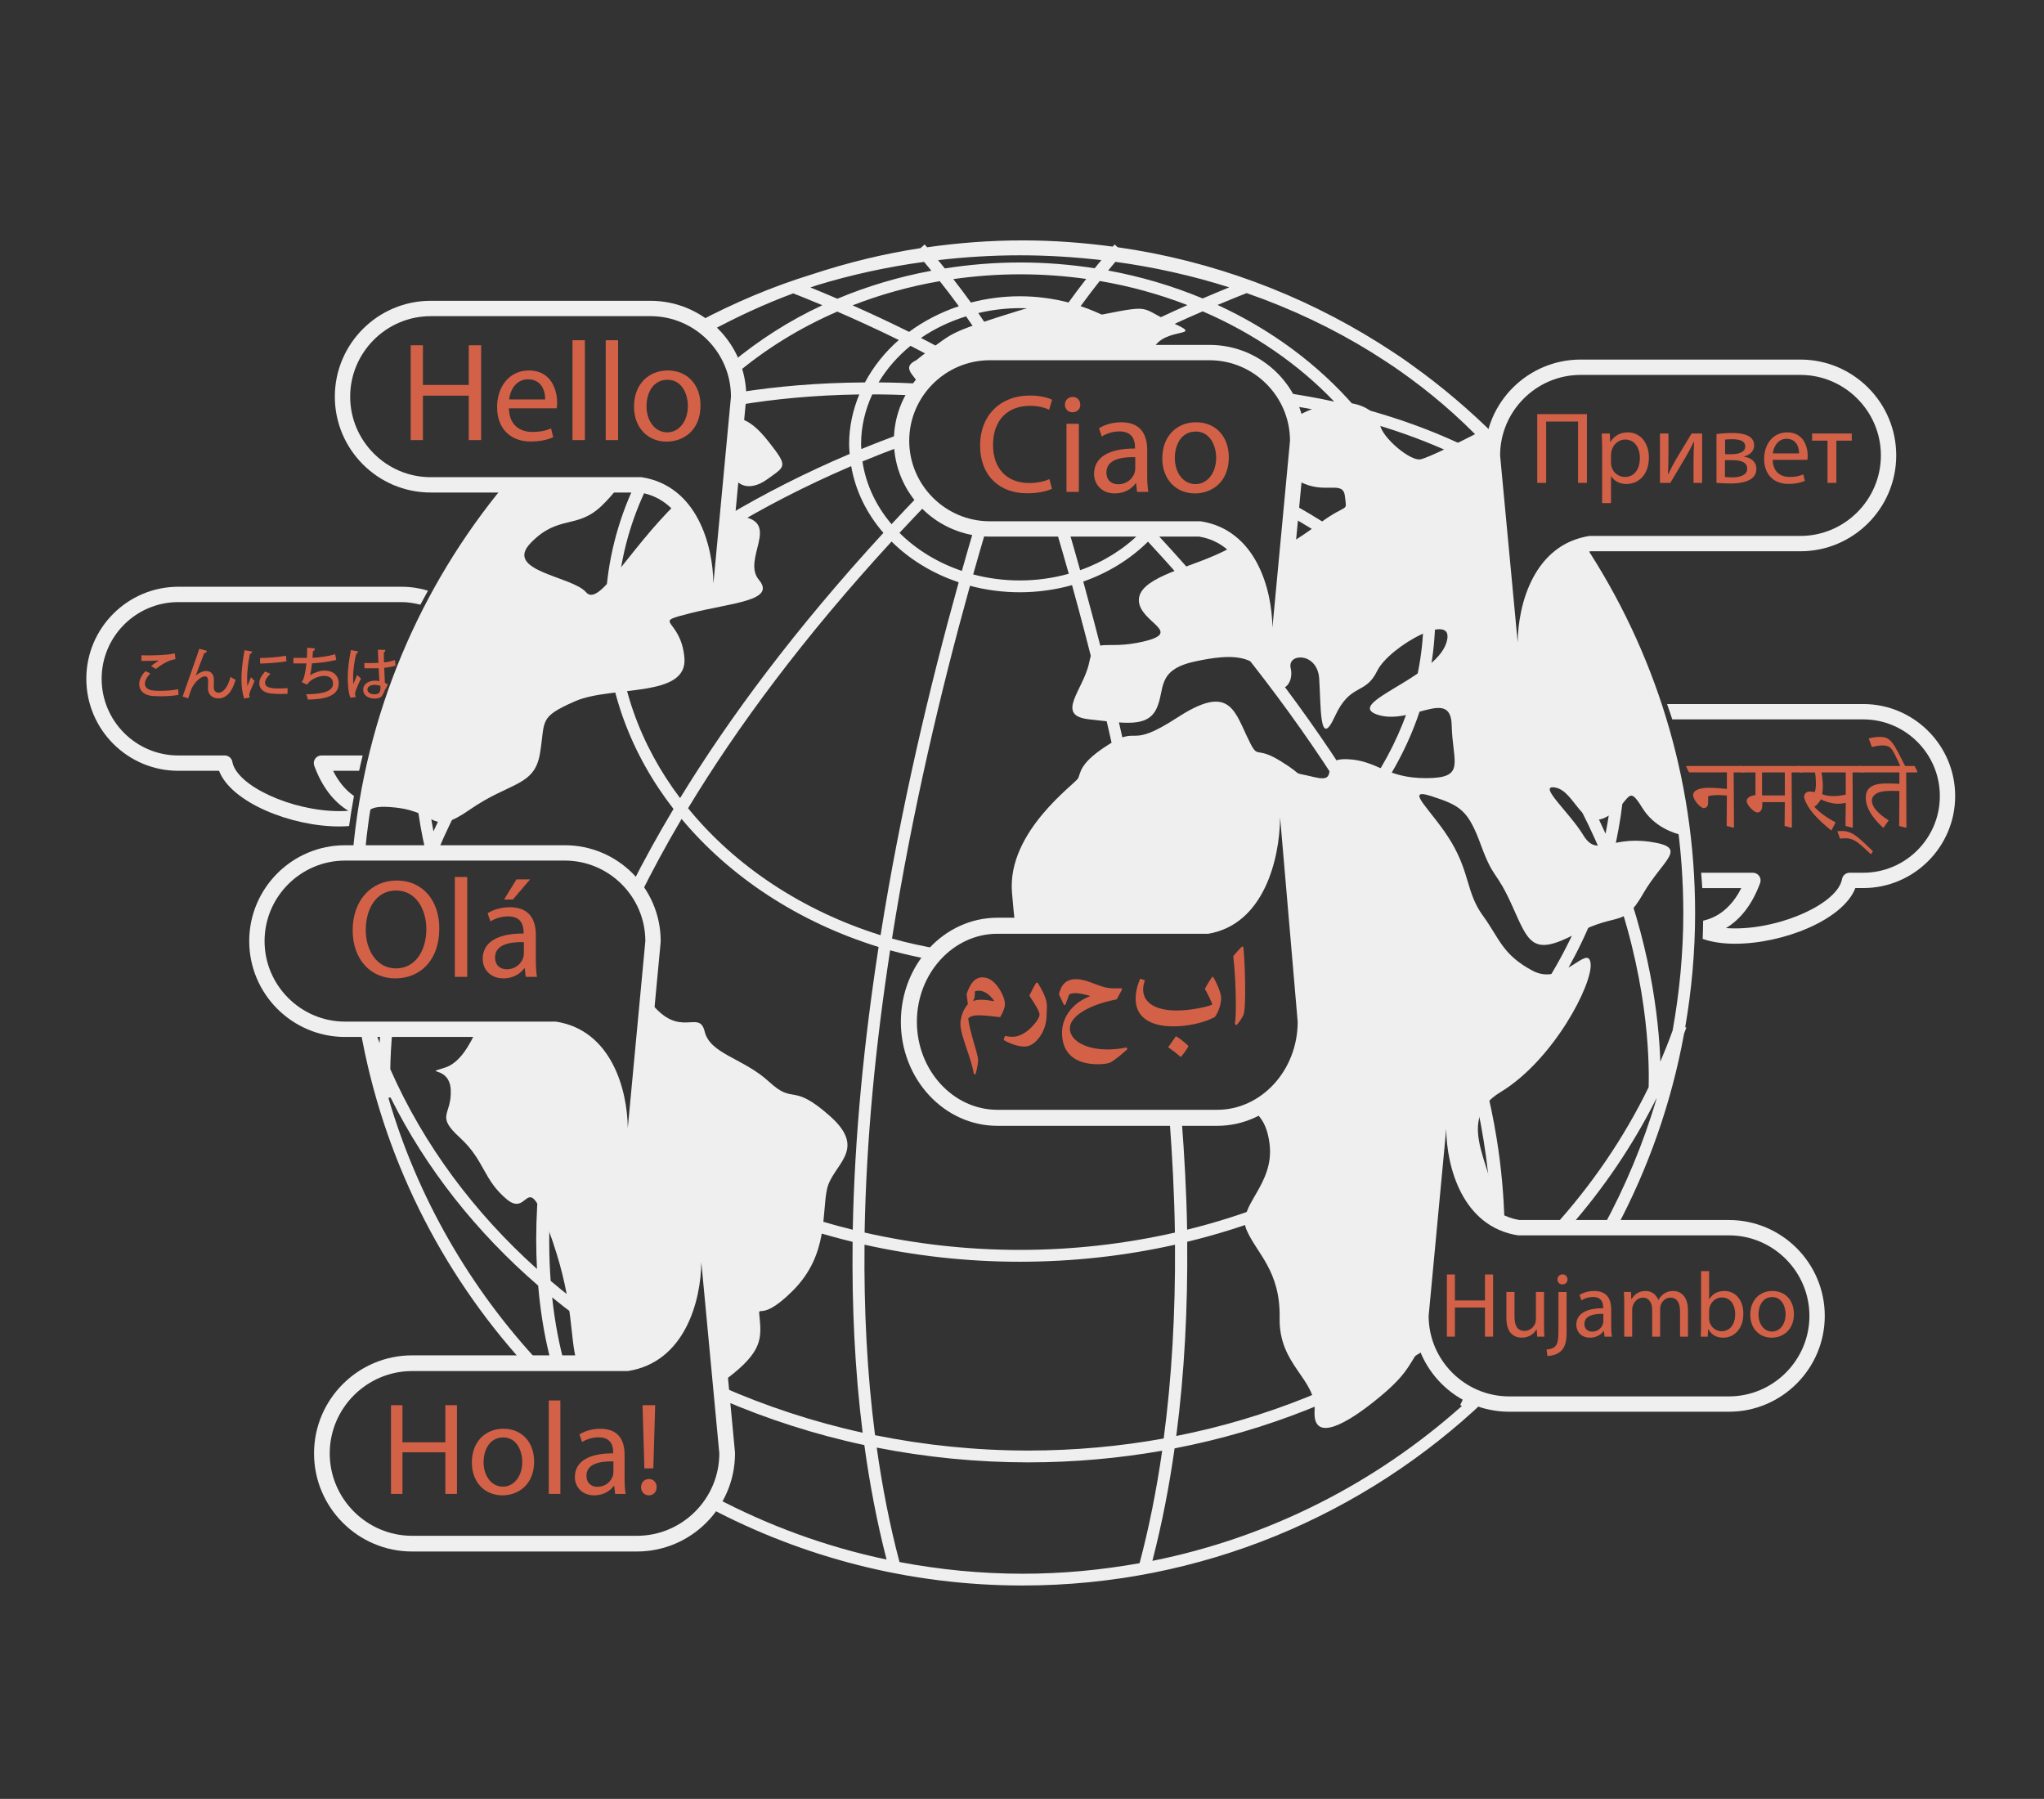 <?xml version="1.0" encoding="utf-8"?>
<!-- Generator: Adobe Illustrator 16.0.0, SVG Export Plug-In . SVG Version: 6.00 Build 0)  -->
<!DOCTYPE svg PUBLIC "-//W3C//DTD SVG 1.1//EN" "http://www.w3.org/Graphics/SVG/1.1/DTD/svg11.dtd">
<svg version="1.1" id="央铋_5" xmlns="http://www.w3.org/2000/svg" xmlns:xlink="http://www.w3.org/1999/xlink" x="0px" y="0px"
	 width="151.507px" height="133.319px" viewBox="0 0 151.507 133.319" enable-background="new 0 0 151.507 133.319"
	 xml:space="preserve">
<rect x="0" y="0" width="151.507" height="133.319" fill="#333333" stroke="none"/>
<g opacity="0.8">
	<path fill="#FB6D4C" d="M13.169,51.447c-0.364,0.066-0.845,0.095-1.26,0.095c-0.348,0-0.649-0.021-0.811-0.054
		c-0.502-0.111-0.717-0.427-0.717-0.791c0-0.319,0.178-0.638,0.422-0.886l0.24,0.124c-0.23,0.24-0.364,0.505-0.364,0.737
		c0,0.241,0.162,0.46,0.518,0.539c0.146,0.033,0.389,0.05,0.676,0.05c0.402,0,0.882-0.033,1.274-0.112L13.169,51.447z M11.31,49.354
		c0.214-0.166,0.509-0.369,0.732-0.48v-0.004c-0.313,0.038-1.035,0.054-1.496,0.05c0-0.079,0-0.216-0.003-0.29
		c0.091,0.004,1.682,0.029,2.361-0.133l0.033,0.306c-0.493,0.058-1.127,0.489-1.392,0.7L11.31,49.354z"/>
	<path fill="#FB6D4C" d="M11.909,51.602c-0.348,0-0.655-0.02-0.823-0.055c-0.487-0.108-0.766-0.418-0.766-0.851
		c0-0.311,0.156-0.64,0.439-0.929l0.032-0.032l0.352,0.183l-0.056,0.059c-0.22,0.229-0.347,0.483-0.347,0.695
		c0,0.239,0.171,0.413,0.471,0.479c0.137,0.032,0.371,0.049,0.663,0.049c0.451,0,0.911-0.041,1.263-0.11l0.068-0.014l0.029,0.421
		l-0.053,0.01C12.844,51.567,12.38,51.602,11.909,51.602z M10.815,49.885c-0.238,0.255-0.373,0.549-0.373,0.812
		c0,0.375,0.238,0.635,0.669,0.732c0.16,0.033,0.459,0.053,0.798,0.053c0.433,0,0.874-0.032,1.196-0.085l-0.013-0.175
		c-0.35,0.063-0.789,0.1-1.219,0.1c-0.3,0-0.545-0.018-0.688-0.051c-0.354-0.078-0.566-0.302-0.566-0.598
		c0-0.228,0.115-0.481,0.326-0.72L10.815,49.885z M11.549,49.577l-0.345-0.219l0.069-0.053c0.14-0.109,0.328-0.243,0.506-0.354
		c-0.312,0.019-0.742,0.028-1.088,0.028l-0.206-0.001v-0.06c0-0.079,0-0.213-0.003-0.287l-0.004-0.067l0.067,0.003
		c0.025,0.001,0.162,0.004,0.36,0.004c0.427,0,1.475-0.013,1.985-0.135l0.068-0.016l0.046,0.436l-0.059,0.007
		c-0.461,0.054-1.073,0.458-1.361,0.688L11.549,49.577z M11.417,49.349l0.125,0.08c0.166-0.127,0.791-0.587,1.33-0.678l-0.021-0.18
		c-0.653,0.134-1.928,0.128-2.245,0.121c0.001,0.052,0.001,0.114,0.001,0.167l0.084,0c0.459,0,1.068-0.018,1.344-0.051l0.068-0.008
		v0.106l-0.034,0.021C11.867,49.029,11.612,49.203,11.417,49.349z"/>
	<path fill="#FB6D4C" d="M13.617,51.583c0.307-0.878,0.815-2.345,0.977-2.784c0.079-0.224,0.187-0.539,0.215-0.643l0.448,0.116
		c-0.021,0.058-0.079,0.079-0.162,0.079c-0.229,0.568-0.58,1.537-0.734,1.951h0.004c0.245-0.298,0.618-0.51,0.908-0.51
		c0.359,0,0.534,0.245,0.521,0.63l-0.012,0.493c-0.004,0.311,0.162,0.48,0.431,0.48c0.374,0,0.717-0.427,0.908-1.139
		c0.082,0.058,0.182,0.112,0.269,0.153c-0.229,0.792-0.638,1.289-1.189,1.289c-0.439,0-0.725-0.265-0.725-0.688
		c0-0.079,0.012-0.46,0.012-0.547c0-0.261-0.107-0.398-0.289-0.398c-0.477,0-0.958,0.692-1.061,0.961
		c-0.059,0.145-0.149,0.41-0.229,0.65L13.617,51.583z"/>
	<path fill="#FB6D4C" d="M16.201,51.76c-0.478,0-0.786-0.293-0.786-0.749c0-0.039,0.002-0.15,0.006-0.264
		c0.002-0.119,0.006-0.239,0.006-0.283c0-0.153-0.039-0.337-0.228-0.337c-0.428,0-0.898,0.647-1.004,0.922
		c-0.047,0.119-0.125,0.336-0.227,0.647l-0.019,0.058l-0.411-0.133l0.021-0.059l0.204-0.586c0.287-0.823,0.644-1.847,0.773-2.199
		c0.054-0.153,0.182-0.523,0.214-0.638l0.015-0.058l0.572,0.148l-0.024,0.063c-0.025,0.069-0.084,0.108-0.177,0.117
		c-0.184,0.463-0.442,1.165-0.615,1.633l-0.008,0.021c0.238-0.203,0.524-0.333,0.76-0.333c0.175,0,0.315,0.053,0.416,0.158
		c0.117,0.12,0.174,0.305,0.166,0.534l-0.012,0.493c-0.002,0.139,0.035,0.251,0.104,0.322c0.064,0.064,0.153,0.097,0.267,0.097
		c0.342,0,0.668-0.42,0.85-1.095l0.022-0.083l0.07,0.05c0.07,0.049,0.162,0.101,0.26,0.147l0.046,0.022l-0.014,0.049
		C17.201,51.287,16.758,51.76,16.201,51.76z M15.199,50.006c0.104,0,0.35,0.045,0.35,0.458c0,0.044-0.002,0.167-0.006,0.286
		c-0.002,0.112-0.006,0.222-0.006,0.261c0,0.387,0.254,0.627,0.665,0.627c0.488,0,0.882-0.425,1.117-1.196
		c-0.045-0.022-0.102-0.053-0.161-0.088c-0.203,0.693-0.553,1.103-0.944,1.103c-0.145,0-0.267-0.045-0.353-0.132
		c-0.093-0.095-0.141-0.237-0.138-0.41l0.012-0.494c0.006-0.197-0.039-0.351-0.13-0.447c-0.078-0.08-0.189-0.121-0.33-0.121
		c-0.272,0-0.625,0.2-0.861,0.487l-0.019,0.022h-0.117l0.027-0.082l0.104-0.28c0.177-0.481,0.445-1.209,0.63-1.672l0.016-0.038
		h0.031l-0.234-0.061c-0.047,0.153-0.152,0.454-0.2,0.589c-0.129,0.352-0.486,1.375-0.773,2.198l-0.183,0.527l0.176,0.057
		c0.095-0.283,0.165-0.483,0.21-0.596C14.191,50.721,14.684,50.006,15.199,50.006z"/>
	<path fill="#FB6D4C" d="M18.613,48.331c-0.012,0.046-0.054,0.071-0.136,0.067c-0.145,0.675-0.221,1.417-0.221,1.864
		c0,0.31,0.013,0.625,0.055,0.82c0.079-0.203,0.257-0.638,0.315-0.783l0.173,0.183c-0.17,0.418-0.293,0.655-0.352,0.841
		c-0.02,0.07-0.033,0.136-0.033,0.194c0,0.046,0.008,0.087,0.021,0.128l-0.294,0.054c-0.132-0.394-0.182-0.875-0.182-1.426
		c0-0.542,0.086-1.301,0.219-2.017L18.613,48.331z M21.252,51.359c-0.15,0.008-0.302,0.012-0.457,0.012
		c-0.292,0-0.571-0.017-0.771-0.046c-0.509-0.074-0.745-0.356-0.745-0.687c0-0.286,0.157-0.526,0.389-0.8l0.27,0.116
		c-0.208,0.215-0.353,0.414-0.353,0.65c0,0.48,0.705,0.48,1.136,0.48c0.173,0,0.36-0.008,0.535-0.021L21.252,51.359z M19.333,48.828
		c0.535-0.012,1.255-0.062,1.807-0.157l0.025,0.29c-0.515,0.087-1.347,0.141-1.823,0.153L19.333,48.828z"/>
	<path fill="#FB6D4C" d="M18.1,51.769l-0.018-0.05c-0.124-0.372-0.185-0.844-0.185-1.445c0-0.523,0.082-1.281,0.22-2.028
		l0.011-0.059l0.56,0.096l-0.017,0.064c-0.011,0.038-0.043,0.1-0.146,0.11c-0.145,0.692-0.21,1.401-0.21,1.805
		c0,0.232,0.007,0.429,0.022,0.584c0.05-0.125,0.107-0.266,0.153-0.382l0.112-0.276l0.266,0.279l-0.015,0.037
		c-0.075,0.185-0.142,0.334-0.196,0.46c-0.071,0.16-0.123,0.275-0.153,0.376c-0.021,0.071-0.031,0.128-0.031,0.176
		c0,0.035,0.006,0.068,0.018,0.112l0.019,0.064L18.1,51.769z M18.226,48.327c-0.129,0.72-0.207,1.444-0.207,1.947
		c0,0.561,0.053,1.005,0.163,1.356l0.179-0.033c-0.005-0.024-0.007-0.051-0.007-0.081c0-0.059,0.012-0.128,0.036-0.211
		c0.033-0.109,0.089-0.233,0.158-0.391c0.051-0.116,0.112-0.253,0.181-0.42l-0.081-0.085l-0.042,0.101
		c-0.077,0.191-0.183,0.451-0.238,0.594l-0.074,0.19l-0.042-0.2c-0.037-0.173-0.056-0.454-0.056-0.832
		c0-0.419,0.069-1.163,0.222-1.877l0.005-0.024L18.226,48.327z M20.796,51.432c-0.292,0-0.577-0.017-0.779-0.046
		c-0.5-0.072-0.797-0.352-0.797-0.747c0-0.302,0.161-0.554,0.403-0.839l0.028-0.035l0.393,0.168l-0.061,0.063
		c-0.175,0.181-0.337,0.379-0.337,0.608c0,0.419,0.673,0.419,1.075,0.419c0.158,0,0.341-0.007,0.53-0.021L21.319,51l-0.007,0.417
		l-0.056,0.003C21.105,51.428,20.95,51.432,20.796,51.432z M19.688,49.913c-0.209,0.251-0.346,0.473-0.346,0.726
		c0,0.334,0.252,0.563,0.692,0.627c0.289,0.042,0.747,0.055,1.159,0.036l0.002-0.171c-0.169,0.011-0.331,0.016-0.473,0.016
		c-0.447,0-1.196,0-1.196-0.541c0-0.244,0.142-0.447,0.309-0.629L19.688,49.913z M19.285,49.176l-0.014-0.408l0.062-0.001
		c0.5-0.012,1.234-0.059,1.798-0.156l0.065-0.011l0.036,0.411l-0.055,0.01c-0.543,0.092-1.394,0.143-1.833,0.154L19.285,49.176z
		 M19.396,48.887l0.004,0.164c0.434-0.014,1.187-0.061,1.699-0.142l-0.014-0.168C20.547,48.829,19.878,48.874,19.396,48.887z"/>
	<path fill="#FB6D4C" d="M24.853,48.861c-0.54,0.137-1.289,0.224-1.781,0.24c-0.055,0.518-0.128,0.945-0.195,1.098
		c0.324-0.261,0.824-0.439,1.176-0.439c0.617,0,0.995,0.332,0.995,0.891c0,0.824-0.833,1.102-2.181,1.135
		c-0.017-0.079-0.045-0.203-0.082-0.273c1.189-0.025,1.959-0.228,1.959-0.854c0-0.373-0.249-0.629-0.729-0.629
		c-0.369,0-1.003,0.224-1.277,0.634l-0.291-0.136c0.133-0.149,0.27-0.742,0.333-1.421h-0.97v-0.29
		c0.174,0.004,0.684,0.004,0.994,0.004c0.017-0.236,0.025-0.501,0.025-0.75l0.439,0.042c-0.007,0.07-0.057,0.083-0.132,0.091
		c-0.009,0.207-0.021,0.419-0.037,0.613c0.439-0.013,1.201-0.108,1.698-0.253L24.853,48.861z"/>
	<path fill="#FB6D4C" d="M22.818,51.848l-0.011-0.049c-0.01-0.046-0.041-0.187-0.076-0.258l-0.046-0.087l0.099-0.002
		c1.314-0.028,1.9-0.272,1.9-0.793c0-0.361-0.244-0.569-0.668-0.569c-0.345,0-0.962,0.211-1.226,0.607l-0.03,0.043l-0.411-0.193
		l0.055-0.061c0.101-0.114,0.239-0.602,0.312-1.32H21.75v-0.413l0.062,0.001c0.163,0.004,0.626,0.004,0.936,0.004
		c0.014-0.214,0.021-0.456,0.021-0.689v-0.067l0.566,0.054l-0.006,0.061c-0.009,0.095-0.076,0.125-0.134,0.138
		c-0.007,0.181-0.017,0.348-0.029,0.496c0.455-0.02,1.157-0.114,1.615-0.247l0.064-0.019l0.077,0.421l-0.055,0.014
		c-0.547,0.139-1.272,0.22-1.742,0.24c-0.041,0.374-0.089,0.684-0.138,0.884c0.319-0.205,0.74-0.345,1.064-0.345
		c0.651,0,1.056,0.364,1.056,0.952c0,1.011-1.197,1.17-2.24,1.196L22.818,51.848z M22.874,51.571
		c0.017,0.049,0.031,0.104,0.042,0.152c1.431-0.042,2.071-0.374,2.071-1.073c0-0.52-0.35-0.831-0.935-0.831
		c-0.348,0-0.837,0.183-1.138,0.426l-0.192,0.155l0.099-0.227c0.062-0.143,0.135-0.557,0.19-1.08l0.006-0.052l0.052-0.002
		c0.444-0.016,1.162-0.092,1.713-0.225l-0.032-0.177c-0.491,0.133-1.211,0.224-1.649,0.237l-0.067,0.002l0.006-0.068
		c0.015-0.177,0.027-0.383,0.037-0.61l0.001-0.045l-0.187-0.018c-0.001,0.236-0.009,0.478-0.025,0.687l-0.003,0.056h-0.057
		c-0.276,0-0.719,0-0.933-0.003v0.167h0.976l-0.006,0.066c-0.05,0.536-0.161,1.145-0.302,1.392l0.178,0.084
		c0.314-0.422,0.952-0.618,1.297-0.618c0.487,0,0.79,0.265,0.79,0.69C24.805,51.408,23.792,51.545,22.874,51.571z"/>
	<path fill="#FB6D4C" d="M28.367,51.46c0.089-0.141,0.108-0.322,0.11-0.495c0.042,0.02,0.079,0.049,0.12,0.071
		c0.044-0.083,0.081-0.172,0.122-0.258c-0.085-0.045-0.167-0.096-0.254-0.131c-0.012-0.265-0.033-0.75-0.05-1.21
		c0.352-0.029,0.639-0.087,0.837-0.149l-0.037-0.291c-0.22,0.075-0.485,0.133-0.812,0.166c-0.009-0.315-0.017-0.584-0.021-0.85
		c0.066-0.012,0.104-0.045,0.108-0.087l-0.418-0.012c0.008,0.307,0.021,0.613,0.037,0.97c-0.347,0.024-0.696,0.02-1.044,0.017
		l0.004,0.269h0.63c0.119,0,0.294-0.003,0.422-0.012c0.021,0.405,0.046,0.84,0.059,1.102c-0.128-0.037-0.267-0.054-0.395-0.054
		c-0.381,0-0.808,0.186-0.808,0.609c0,0.364,0.323,0.597,0.808,0.597c0.309,0,0.479-0.097,0.575-0.238
		C28.362,51.469,28.365,51.464,28.367,51.46z M27.785,51.454c-0.302,0-0.55-0.116-0.55-0.348c0-0.261,0.302-0.352,0.554-0.352
		c0.137,0,0.278,0.033,0.41,0.074l0.003,0.145C28.203,51.306,28.092,51.454,27.785,51.454z"/>
	<path fill="#FB6D4C" d="M26.494,50.128c-0.088,0.195-0.253,0.593-0.345,0.841c-0.034-0.153-0.037-0.468-0.037-0.783
		c0-0.48,0.091-1.218,0.24-1.785c0.058-0.004,0.099-0.033,0.108-0.075l-0.402-0.079c-0.138,0.691-0.224,1.383-0.224,1.935
		c0,0.543,0.05,1.16,0.178,1.458l0.281-0.034c-0.029-0.078-0.041-0.141-0.041-0.198c0-0.195,0.29-0.825,0.426-1.106L26.494,50.128z"
		/>
	<path fill="#FB6D4C" d="M26.438,50.104c-0.064,0.145-0.168,0.391-0.255,0.61c-0.008-0.156-0.01-0.347-0.01-0.527
		c0-0.495,0.094-1.201,0.229-1.731c0.062-0.018,0.106-0.059,0.119-0.115l0.015-0.062l-0.523-0.102l-0.012,0.06
		c-0.145,0.727-0.225,1.418-0.225,1.946c0,0.248,0.013,1.087,0.183,1.482l0.018,0.042l0.402-0.048l-0.026-0.072
		c-0.025-0.069-0.037-0.125-0.037-0.178c0-0.153,0.218-0.658,0.42-1.08l0.019-0.04l-0.28-0.263L26.438,50.104z M26.605,50.316
		c-0.163,0.34-0.413,0.896-0.413,1.093c0,0.046,0.006,0.094,0.02,0.147l-0.161,0.019c-0.115-0.313-0.157-0.917-0.157-1.393
		c0-0.506,0.075-1.167,0.21-1.863l0.195,0.038l-0.008,0.028c-0.142,0.544-0.241,1.285-0.241,1.801c0,0.313,0.002,0.633,0.038,0.796
		l0.044,0.204l0.072-0.196c0.08-0.217,0.217-0.548,0.31-0.759L26.605,50.316z"/>
	<path fill="#FB6D4C" d="M28.52,51.179c0.005-0.039,0.014-0.081,0.015-0.116c0.012,0.006,0.023,0.016,0.036,0.022
		c0.019-0.035,0.035-0.071,0.053-0.105c-0.041-0.022-0.081-0.051-0.121-0.07l-0.085-0.04l-0.001,0.094
		c-0.003,0.332-0.056,0.686-0.631,0.686c-0.453,0-0.747-0.21-0.747-0.536c0-0.376,0.388-0.548,0.747-0.548
		c0.13,0,0.261,0.018,0.378,0.051l0.081,0.024l-0.003-0.085c-0.006-0.136-0.017-0.319-0.027-0.521
		c-0.01-0.186-0.021-0.387-0.031-0.58l-0.002-0.062l-0.062,0.004c-0.126,0.007-0.301,0.012-0.418,0.012h-0.571l-0.002-0.147
		c0.108,0.001,0.218,0.002,0.326,0.002c0.265,0,0.468-0.006,0.661-0.02l0.059-0.004l-0.002-0.06
		c-0.016-0.331-0.026-0.619-0.035-0.903l0.186,0.005l0.001,0.032c0.003,0.195,0.008,0.392,0.014,0.607l0.008,0.308l0.065-0.007
		c0.284-0.029,0.531-0.077,0.755-0.146l0.021,0.167c-0.215,0.062-0.488,0.108-0.775,0.132l-0.058,0.005l0.002,0.058
		c0.017,0.459,0.038,0.945,0.05,1.21l0.001,0.039l0.037,0.015c0.084,0.035,0.167,0.084,0.252,0.128
		c0.018-0.036,0.035-0.073,0.052-0.109c-0.075-0.04-0.147-0.085-0.222-0.117c-0.012-0.26-0.031-0.693-0.046-1.113
		c0.297-0.027,0.577-0.079,0.792-0.146l0.049-0.016l-0.052-0.415l-0.07,0.024c-0.216,0.073-0.457,0.125-0.734,0.156l-0.004-0.176
		c-0.006-0.198-0.011-0.381-0.015-0.56c0.063-0.025,0.103-0.07,0.107-0.127l0.006-0.064l-0.548-0.017l0.002,0.065
		c0.007,0.289,0.019,0.579,0.035,0.911c-0.173,0.011-0.359,0.015-0.593,0.015c-0.122,0-0.244-0.001-0.365-0.002l-0.084,0
		l0.007,0.391h0.689c0.095,0,0.239-0.001,0.364-0.008c0.01,0.175,0.019,0.354,0.029,0.52c0.008,0.164,0.017,0.315,0.023,0.439
		c-0.105-0.023-0.219-0.035-0.33-0.035c-0.419,0-0.868,0.209-0.868,0.669c0,0.394,0.348,0.658,0.868,0.658
		c0.25,0,0.398-0.074,0.51-0.167C28.368,51.463,28.443,51.32,28.52,51.179z"/>
	<path fill="#FB6D4C" d="M124.981,56.816l0.035-0.049h4.113l0.211,0.43l-0.035,0.048h-0.8l0.022,4.05l-0.044,0.049l-0.5-0.132
		l0.017-2.251c-0.211-0.022-0.424-0.036-0.658-0.036c-0.292,0-0.544,0.026-0.729,0.084v0.335c0,0.195-0.018,0.327-0.044,0.38
		c-0.066,0.115-0.169,0.167-0.297,0.167c-0.198,0-0.772-0.583-0.772-0.972c0-0.155,0.101-0.296,0.313-0.394
		c0.237-0.105,0.535-0.141,0.853-0.141c0.406,0,0.858,0.036,1.335,0.084v-1.225h-2.807L124.981,56.816z"/>
	<path fill="#FB6D4C" d="M128.919,56.816l0.035-0.049h4.471l0.211,0.43l-0.034,0.048h-0.801l0.021,4.05l-0.044,0.049l-0.499-0.132
		l0.018-1.765h-1.672v0.199c0,0.203-0.025,0.336-0.097,0.424c-0.08,0.103-0.15,0.142-0.271,0.142c-0.242,0-0.787-0.54-0.787-0.854
		c0-0.093,0.054-0.186,0.164-0.278c0.088-0.067,0.247-0.119,0.486-0.159v-1.676h-0.99L128.919,56.816z M132.297,57.245h-1.689v1.707
		h1.689V57.245z"/>
	<path fill="#FB6D4C" d="M133.212,56.816l0.035-0.049h4.692l0.211,0.43l-0.034,0.048h-0.8l0.021,4.05l-0.043,0.049l-0.5-0.132
		l0.018-1.712c-0.187,0.045-0.38,0.067-0.58,0.067c-0.366,0-0.8-0.101-1.264-0.327c-0.142,0.26-0.31,0.433-0.486,0.553
		c0.415,0.46,0.973,0.827,1.578,1.158l-0.301,0.576h-0.04c-0.787-0.628-1.375-1.225-1.702-1.77
		c-0.176-0.301-0.291-0.553-0.291-0.725c0-0.101,0.097-0.371,0.394-0.371c0.115,0,0.26,0.021,0.401,0.044
		c0.054-0.181,0.08-0.394,0.08-0.65c-0.005-0.314-0.026-0.592-0.067-0.809h-1.108L133.212,56.816z M135.012,57.245
		c0.071,0.376,0.103,0.721,0.103,1.048c0,0.195-0.015,0.38-0.054,0.566c0.261,0.097,0.553,0.141,0.818,0.141
		c0.291,0,0.604-0.039,0.933-0.11v-1.645H135.012z"/>
	<path fill="#FB6D4C" d="M136.188,61.605c0.12-0.014,0.244-0.018,0.368-0.018c0.336,0,0.641,0.111,0.92,0.296
		c0.296,0.198,0.772,0.636,1.352,1.207l-0.137,0.213h-0.021c-0.92-0.863-1.247-1.177-1.854-1.177c-0.142,0-0.278,0.004-0.424,0.027
		l-0.009-0.013L136.188,61.605z"/>
	<path fill="#FB6D4C" d="M137.728,56.816l0.035-0.049h4.152l0.213,0.43l-0.036,0.048h-0.8l0.018,4.05l-0.044,0.049l-0.495-0.132
		l0.018-2.587c-0.217-0.013-0.447-0.013-0.687-0.013c-0.985,0-1.352,0.336-1.352,0.73c0,0.45,0.446,0.968,1.246,1.454l-0.381,0.543
		h-0.039c-0.849-0.777-1.278-1.525-1.278-2.21c0-0.659,0.372-1.065,1.513-1.065c0.345,0,0.663,0.004,0.978,0.026v-0.844h-2.848
		L137.728,56.816z"/>
	<path fill="#FB6D4C" d="M140.891,56.856c-0.133-0.297-0.266-0.593-0.415-0.889c-0.252-0.504-0.403-0.721-0.916-0.721
		c-0.265,0-0.53,0.044-0.787,0.115l-0.035-0.027l-0.226-0.605c0.243-0.071,0.521-0.116,0.857-0.116c0.836,0,1.009,0.545,1.866,2.197
		l-0.031,0.045H140.891z"/>
	<path fill="#FB6D4C" d="M31.349,25.59v2.939h3.397V25.59h0.918v7.025h-0.918v-3.293h-3.397v3.293h-0.907V25.59H31.349z"/>
	<path fill="#FB6D4C" d="M37.722,30.26c0.021,1.24,0.812,1.751,1.73,1.751c0.657,0,1.052-0.115,1.396-0.26l0.157,0.656
		c-0.324,0.146-0.875,0.313-1.678,0.313c-1.554,0-2.481-1.021-2.481-2.542c0-1.522,0.896-2.721,2.366-2.721
		c1.646,0,2.084,1.449,2.084,2.376c0,0.188-0.02,0.333-0.031,0.427H37.722z M40.411,29.603c0.011-0.583-0.239-1.491-1.271-1.491
		c-0.927,0-1.334,0.855-1.408,1.491H40.411z"/>
	<path fill="#FB6D4C" d="M42.437,25.215h0.917v7.4h-0.917V25.215z"/>
	<path fill="#FB6D4C" d="M44.898,25.215h0.917v7.4h-0.917V25.215z"/>
	<path fill="#FB6D4C" d="M51.924,30.051c0,1.865-1.291,2.679-2.511,2.679c-1.365,0-2.418-1-2.418-2.595
		c0-1.688,1.106-2.679,2.502-2.679C50.945,27.456,51.924,28.509,51.924,30.051z M47.922,30.104c0,1.104,0.636,1.938,1.533,1.938
		c0.875,0,1.532-0.823,1.532-1.959c0-0.855-0.428-1.938-1.511-1.938C48.392,28.144,47.922,29.145,47.922,30.104z"/>
	<path fill="#FB6D4C" d="M29.832,104.141v2.75h3.179v-2.75h0.859v6.574h-0.859v-3.082h-3.179v3.082h-0.849v-6.574H29.832z"/>
	<path fill="#FB6D4C" d="M39.59,108.315c0,1.745-1.209,2.507-2.351,2.507c-1.278,0-2.263-0.937-2.263-2.429
		c0-1.58,1.034-2.507,2.341-2.507C38.673,105.887,39.59,106.872,39.59,108.315z M35.845,108.364c0,1.034,0.595,1.814,1.434,1.814
		c0.819,0,1.434-0.771,1.434-1.834c0-0.8-0.401-1.814-1.415-1.814S35.845,107.467,35.845,108.364z"/>
	<path fill="#FB6D4C" d="M40.677,103.79h0.859v6.925h-0.859V103.79z"/>
	<path fill="#FB6D4C" d="M45.595,110.715l-0.068-0.595h-0.03c-0.263,0.37-0.771,0.702-1.443,0.702c-0.956,0-1.443-0.673-1.443-1.355
		c0-1.142,1.014-1.766,2.838-1.757v-0.098c0-0.39-0.107-1.091-1.073-1.091c-0.44,0-0.897,0.136-1.229,0.351l-0.195-0.566
		c0.39-0.253,0.956-0.419,1.55-0.419c1.444,0,1.795,0.985,1.795,1.932v1.765c0,0.41,0.019,0.81,0.078,1.132H45.595z M45.468,108.306
		c-0.936-0.02-1.999,0.146-1.999,1.063c0,0.557,0.37,0.819,0.81,0.819c0.613,0,1.004-0.391,1.14-0.79
		c0.03-0.088,0.049-0.186,0.049-0.273V108.306z"/>
	<path fill="#FB6D4C" d="M47.52,110.218c0-0.352,0.244-0.605,0.575-0.605c0.351,0,0.576,0.254,0.576,0.605
		c0,0.342-0.225,0.604-0.576,0.604C47.754,110.822,47.52,110.56,47.52,110.218z M47.764,108.823l-0.137-4.683h0.937l-0.137,4.683
		H47.764z"/>
	<path fill="#FB6D4C" d="M32.562,68.809c0,2.419-1.47,3.7-3.263,3.7c-1.855,0-3.158-1.438-3.158-3.564
		c0-2.23,1.387-3.689,3.263-3.689C31.322,65.255,32.562,66.725,32.562,68.809z M27.111,68.925c0,1.5,0.813,2.845,2.24,2.845
		c1.438,0,2.252-1.323,2.252-2.919c0-1.396-0.73-2.855-2.241-2.855C27.862,65.996,27.111,67.381,27.111,68.925z"/>
	<path fill="#FB6D4C" d="M33.714,64.995h0.917v7.401h-0.917V64.995z"/>
	<path fill="#FB6D4C" d="M38.968,72.396l-0.074-0.637h-0.031c-0.281,0.396-0.823,0.75-1.542,0.75c-1.021,0-1.542-0.718-1.542-1.447
		c0-1.221,1.084-1.888,3.032-1.877V69.08c0-0.416-0.114-1.167-1.146-1.167c-0.468,0-0.958,0.145-1.313,0.375l-0.209-0.604
		c0.417-0.271,1.023-0.448,1.658-0.448c1.543,0,1.918,1.052,1.918,2.063v1.887c0,0.438,0.02,0.866,0.084,1.21H38.968z
		 M38.833,69.821c-1.001-0.021-2.137,0.155-2.137,1.135c0,0.595,0.396,0.877,0.864,0.877c0.658,0,1.075-0.418,1.22-0.846
		c0.031-0.093,0.052-0.197,0.052-0.291V69.821z M39.292,65.172l-1.272,1.491h-0.656l0.918-1.491H39.292z"/>
	<path fill="#FB6D4C" d="M117.628,30.691v5.096h-0.657v-4.544h-2.366v4.544h-0.659v-5.096H117.628z"/>
	<path fill="#FB6D4C" d="M118.755,33.322c0-0.469-0.014-0.847-0.029-1.195h0.597l0.031,0.628h0.014
		c0.272-0.446,0.704-0.711,1.301-0.711c0.885,0,1.551,0.749,1.551,1.86c0,1.315-0.801,1.966-1.663,1.966
		c-0.484,0-0.907-0.211-1.127-0.575h-0.016v1.989h-0.658V33.322z M119.413,34.297c0,0.099,0.016,0.189,0.03,0.272
		c0.122,0.461,0.522,0.779,0.998,0.779c0.704,0,1.111-0.574,1.111-1.414c0-0.734-0.385-1.361-1.089-1.361
		c-0.453,0-0.876,0.325-1.005,0.824c-0.022,0.083-0.046,0.182-0.046,0.272V34.297z"/>
	<path fill="#FB6D4C" d="M123.67,32.127v1.543c0,0.582-0.008,0.945-0.037,1.467l0.022,0.007c0.219-0.446,0.348-0.703,0.59-1.126
		l1.142-1.891h0.778v3.66h-0.635v-1.55c0-0.597,0.015-0.908,0.045-1.498h-0.022c-0.234,0.469-0.394,0.764-0.605,1.134
		c-0.347,0.567-0.747,1.271-1.141,1.914h-0.764v-3.66H123.67z"/>
	<path fill="#FB6D4C" d="M127.231,32.172c0.257-0.045,0.732-0.083,1.164-0.083c0.612,0,1.626,0.098,1.626,0.914
		c0,0.454-0.348,0.734-0.764,0.825v0.015c0.536,0.076,0.93,0.378,0.93,0.908c0,0.96-1.209,1.081-1.929,1.081
		c-0.407,0-0.831-0.03-1.027-0.045V32.172z M127.858,35.348c0.189,0.022,0.326,0.03,0.537,0.03c0.446,0,1.112-0.106,1.112-0.635
		c0-0.529-0.529-0.643-1.165-0.643h-0.484V35.348z M127.867,33.662h0.498c0.492,0,0.998-0.144,0.998-0.575
		c0-0.363-0.317-0.537-0.982-0.537c-0.22,0-0.355,0.016-0.514,0.03V33.662z"/>
	<path fill="#FB6D4C" d="M131.398,34.078c0.016,0.9,0.59,1.27,1.255,1.27c0.476,0,0.764-0.083,1.014-0.189l0.112,0.477
		c-0.233,0.106-0.635,0.227-1.217,0.227c-1.126,0-1.799-0.741-1.799-1.845s0.65-1.974,1.715-1.974c1.195,0,1.513,1.051,1.513,1.724
		c0,0.136-0.016,0.242-0.022,0.31H131.398z M133.35,33.602c0.007-0.423-0.175-1.082-0.923-1.082c-0.673,0-0.968,0.62-1.021,1.082
		H133.35z"/>
	<path fill="#FB6D4C" d="M137.259,32.127v0.529h-1.143v3.131h-0.657v-3.131h-1.142v-0.529H137.259z"/>
	<path fill="#FB6D4C" d="M71.645,73.675c0.26-0.752,0.587-1.243,1.181-1.243c0.515,0,0.938,0.35,1.305,0.949
		c0.215,0.361,0.356,0.734,0.356,1.051c0,0.248-0.136,0.576-0.351,0.949c-0.74-0.091-1.197-0.136-1.643-0.136
		c-0.311,0-0.577,0.072-0.723,0.226c0.084,0.96,0.729,2.638,0.729,3.084c0,0.242-0.063,0.587-0.187,1.056L72.183,79.6
		c-0.17-1.152-0.994-2.842-0.994-3.722c0-0.205,0.045-0.447,0.14-0.741c0.074-0.22,0.204-0.468,0.413-0.723L71.645,73.675z
		 M72.154,74.183c0.164-0.063,0.345-0.091,0.542-0.091c0.271,0,0.61,0.04,0.971,0.103l0.011-0.039
		c-0.35-0.47-0.723-0.735-1.124-0.735c-0.113,0-0.214,0.018-0.294,0.051v0.079c0,0.096-0.006,0.243-0.028,0.39l-0.095,0.227
		L72.154,74.183z"/>
	<path fill="#FB6D4C" d="M76.913,72.827c0.491,0.808,0.688,1.299,0.688,1.762c0,0.267-0.022,0.412-0.022,0.521
		c0,0.543-0.101,1.044-0.361,1.496c-0.355,0.604-0.791,0.955-1.282,0.955c-0.435,0-1.033-0.181-1.548-0.491l0.108-0.3
		c0.169,0.045,0.355,0.067,0.565,0.067c0.462,0,0.943-0.265,1.372-0.684c0.384-0.384,0.621-0.772,0.621-0.953
		c0-0.205-0.214-0.6-0.756-1.413c0.158-0.339,0.339-0.666,0.509-0.96H76.913z"/>
	<path fill="#FB6D4C" d="M80.801,73.811c-0.463-0.136-0.83-0.21-1.066-0.21c-0.193,0-0.355,0.028-0.48,0.097l-0.288,0.773h-0.108
		l-0.366-0.773c0.146-0.706,0.53-1.13,1.237-1.13c0.981,0,1.801,0.678,2.762,0.678h0.644l0.04,0.079l-0.406,0.74
		c-2.046,0.389-3.469,1.247-3.469,2.151c0,0.858,1.095,1.56,2.791,1.56c0.473,0,0.948-0.045,1.411-0.153l0.062,0.136
		c-0.445,0.406-0.836,0.717-1.181,0.938c-0.181,0.119-0.536,0.175-1.005,0.175c-1.768,0-2.659-0.875-2.659-2.326
		c0-1.294,0.942-2.299,2.083-2.718V73.811z"/>
	<path fill="#FB6D4C" d="M89.916,72.393c0.367,0.615,0.599,1.276,0.599,1.582c0,0.378-0.187,1.045-0.47,1.395
		c-0.79,0.435-2.005,0.694-3.066,0.694c-0.942,0-1.553-0.191-1.988-0.469c-0.503-0.328-0.813-0.83-0.813-1.564
		c0-0.48,0.102-0.978,0.339-1.496l0.345,0.118c-0.08,0.248-0.13,0.474-0.13,0.678c0,0.858,0.717,1.559,2.519,1.559
		c0.971,0,2.275-0.271,2.614-0.446c-0.101-0.287-0.294-0.684-0.559-1.164c0.17-0.304,0.355-0.614,0.548-0.88L89.916,72.393z
		 M87.165,76.792c0.362,0.226,0.666,0.475,0.932,0.733c-0.146,0.277-0.338,0.549-0.576,0.813c-0.299-0.265-0.609-0.502-0.932-0.723
		L87.165,76.792z"/>
	<path fill="#FB6D4C" d="M91.531,75.889c0.058-0.401,0.074-0.819,0.074-1.361c0-1.221-0.057-2.435-0.191-3.671
		c0.226-0.271,0.439-0.509,0.653-0.718l0.097,0.051c0.113,1.22,0.13,2.361,0.13,3.456c0,0.888-0.05,1.48-0.175,1.672
		c-0.118,0.216-0.271,0.436-0.463,0.661L91.531,75.889z"/>
	<path fill="#FB6D4C" d="M107.841,94.453v1.927h2.229v-1.927h0.602v4.607h-0.602V96.9h-2.229v2.16h-0.594v-4.607H107.841z"/>
	<path fill="#FB6D4C" d="M114.448,98.158c0,0.342,0.007,0.642,0.026,0.902h-0.532l-0.035-0.54h-0.013
		c-0.157,0.267-0.507,0.615-1.094,0.615c-0.52,0-1.142-0.287-1.142-1.45v-1.935h0.602v1.833c0,0.629,0.19,1.052,0.737,1.052
		c0.404,0,0.685-0.279,0.794-0.547c0.033-0.088,0.055-0.197,0.055-0.307v-2.031h0.602V98.158z"/>
	<path fill="#FB6D4C" d="M114.636,100.018c0.273-0.021,0.512-0.095,0.656-0.253c0.164-0.191,0.226-0.451,0.226-1.244v-2.77h0.602
		v3.002c0,0.643-0.103,1.061-0.396,1.359c-0.268,0.268-0.706,0.377-1.026,0.377L114.636,100.018z M116.187,94.821
		c0.008,0.199-0.135,0.369-0.375,0.369c-0.227,0-0.369-0.17-0.369-0.369c0-0.211,0.157-0.375,0.383-0.375
		C116.044,94.446,116.187,94.61,116.187,94.821z"/>
	<path fill="#FB6D4C" d="M118.934,99.061l-0.048-0.418h-0.021c-0.184,0.261-0.539,0.493-1.012,0.493
		c-0.669,0-1.012-0.472-1.012-0.95c0-0.801,0.711-1.238,1.99-1.23v-0.069c0-0.273-0.076-0.766-0.752-0.766
		c-0.309,0-0.63,0.096-0.862,0.247l-0.136-0.397c0.273-0.178,0.669-0.293,1.087-0.293c1.012,0,1.258,0.69,1.258,1.353v1.238
		c0,0.287,0.013,0.566,0.055,0.793H118.934z M118.845,97.372c-0.656-0.015-1.402,0.103-1.402,0.745c0,0.389,0.261,0.573,0.568,0.573
		c0.431,0,0.704-0.273,0.799-0.553c0.021-0.062,0.035-0.13,0.035-0.191V97.372z"/>
	<path fill="#FB6D4C" d="M120.394,96.646c0-0.341-0.007-0.622-0.027-0.896h0.526l0.026,0.533h0.021
		c0.185-0.314,0.492-0.607,1.039-0.607c0.451,0,0.793,0.273,0.938,0.662h0.013c0.103-0.185,0.232-0.328,0.37-0.431
		c0.197-0.149,0.416-0.231,0.731-0.231c0.438,0,1.086,0.286,1.086,1.435v1.949h-0.588v-1.873c0-0.636-0.232-1.019-0.717-1.019
		c-0.343,0-0.609,0.253-0.711,0.547c-0.027,0.082-0.049,0.191-0.049,0.301v2.044h-0.588v-1.982c0-0.526-0.233-0.909-0.69-0.909
		c-0.376,0-0.649,0.301-0.746,0.602c-0.033,0.089-0.047,0.191-0.047,0.294v1.996h-0.588V96.646z"/>
	<path fill="#FB6D4C" d="M126.062,99.061c0.014-0.227,0.027-0.561,0.027-0.855v-3.999h0.595v2.078h0.015
		c0.211-0.369,0.594-0.607,1.127-0.607c0.82,0,1.401,0.684,1.395,1.688c0,1.183-0.745,1.771-1.482,1.771
		c-0.479,0-0.862-0.185-1.108-0.622h-0.021l-0.027,0.547H126.062z M126.684,97.734c0,0.075,0.015,0.15,0.027,0.219
		c0.116,0.416,0.465,0.704,0.902,0.704c0.629,0,1.005-0.514,1.005-1.272c0-0.663-0.341-1.23-0.984-1.23
		c-0.41,0-0.793,0.28-0.916,0.738c-0.014,0.069-0.034,0.151-0.034,0.246V97.734z"/>
	<path fill="#FB6D4C" d="M132.969,97.378c0,1.225-0.848,1.758-1.648,1.758c-0.895,0-1.586-0.657-1.586-1.703
		c0-1.107,0.726-1.756,1.641-1.756C132.327,95.677,132.969,96.367,132.969,97.378z M130.344,97.412c0,0.726,0.417,1.272,1.006,1.272
		c0.573,0,1.005-0.541,1.005-1.285c0-0.562-0.281-1.272-0.992-1.272S130.344,96.783,130.344,97.412z"/>
	<path fill="#FB6D4C" d="M77.973,36.224c-0.334,0.167-1.001,0.334-1.854,0.334c-1.981,0-3.472-1.25-3.472-3.554
		c0-2.199,1.491-3.689,3.669-3.689c0.875,0,1.428,0.188,1.668,0.313l-0.22,0.74c-0.344-0.167-0.833-0.292-1.417-0.292
		c-1.647,0-2.741,1.053-2.741,2.898c0,1.719,0.99,2.824,2.699,2.824c0.553,0,1.115-0.115,1.48-0.292L77.973,36.224z"/>
	<path fill="#FB6D4C" d="M80.071,29.992c0.011,0.313-0.219,0.563-0.583,0.563c-0.324,0-0.554-0.25-0.554-0.563
		c0-0.323,0.24-0.574,0.575-0.574C79.853,29.418,80.071,29.668,80.071,29.992z M79.051,36.453v-5.044h0.916v5.044H79.051z"/>
	<path fill="#FB6D4C" d="M84.284,36.453l-0.072-0.635H84.18c-0.28,0.396-0.822,0.75-1.542,0.75c-1.021,0-1.542-0.72-1.542-1.449
		c0-1.219,1.083-1.886,3.033-1.876v-0.104c0-0.417-0.115-1.167-1.147-1.167c-0.469,0-0.959,0.146-1.313,0.375l-0.208-0.604
		c0.416-0.271,1.021-0.448,1.656-0.448c1.543,0,1.918,1.053,1.918,2.063v1.886c0,0.438,0.021,0.865,0.083,1.209H84.284z
		 M84.148,33.879c-1-0.021-2.137,0.156-2.137,1.136c0,0.594,0.396,0.875,0.866,0.875c0.656,0,1.073-0.417,1.219-0.844
		c0.032-0.094,0.052-0.198,0.052-0.292V33.879z"/>
	<path fill="#FB6D4C" d="M91.083,33.889c0,1.866-1.292,2.679-2.511,2.679c-1.366,0-2.419-1.001-2.419-2.595
		c0-1.688,1.104-2.679,2.502-2.679C90.104,31.294,91.083,32.347,91.083,33.889z M87.081,33.941c0,1.105,0.636,1.939,1.532,1.939
		c0.875,0,1.532-0.824,1.532-1.959c0-0.855-0.428-1.939-1.512-1.939C87.551,31.982,87.081,32.982,87.081,33.941z"/>
</g>
<g>
	<path fill="#EFEFEF" d="M138.103,52.177h-14.535c0.129,0.378,0.265,0.754,0.385,1.137h14.15c3.135,0,5.684,2.549,5.684,5.682
		c0,3.134-2.549,5.684-5.684,5.684h-1.006c-0.275,0-0.511,0.197-0.56,0.469c-0.316,1.777-4.396,3.657-7.936,3.657
		c-0.229,0-0.452-0.009-0.665-0.025c1.102-0.663,1.96-1.79,2.529-3.336c0.065-0.174,0.039-0.369-0.066-0.521
		c-0.106-0.153-0.281-0.244-0.467-0.244h-3.837c0.026,0.379,0.063,0.755,0.082,1.137h2.893c-0.53,1.056-1.41,2.099-2.832,2.418
		c0,0.022,0.002,0.045,0.002,0.068c0,0.429-0.021,0.853-0.032,1.279c0.673,0.236,1.472,0.36,2.394,0.36
		c3.575,0,8.012-1.769,8.922-4.126h0.579c3.761,0,6.82-3.059,6.82-6.82C144.923,55.236,141.863,52.177,138.103,52.177z"/>
	<path fill="#EFEFEF" d="M133.45,27.785c3.282,0,5.967,2.685,5.967,5.967c0,3.282-2.685,5.967-5.967,5.967h-15.631
		c-4.117,0.639-5.293,5.044-5.324,7.885l-1.303-13.852c0-3.282,2.686-5.967,5.967-5.967H133.45L133.45,27.785z M133.45,26.648
		h-16.291c-3.917,0-7.104,3.187-7.104,7.104c0,0.036,0.002,0.071,0.005,0.106l1.303,13.852c0.055,0.586,0.547,1.03,1.131,1.03
		c0.016,0,0.031,0,0.048-0.001c0.604-0.025,1.082-0.519,1.089-1.123c0.007-0.621,0.186-6.054,4.28-6.761h15.539
		c3.917,0,7.104-3.187,7.104-7.104S137.367,26.648,133.45,26.648L133.45,26.648z"/>
	<path fill="#EFEFEF" d="M107.198,83.669c0.03,2.841,1.207,7.246,5.324,7.885h15.631c3.282,0,5.967,2.686,5.967,5.968
		c0,3.281-2.685,5.967-5.967,5.967h-16.291c-3.281,0-5.967-2.686-5.967-5.967L107.198,83.669L107.198,83.669z M107.197,82.532
		c-0.584,0-1.076,0.444-1.131,1.03l-1.303,13.853c-0.003,0.035-0.005,0.07-0.005,0.106c0,3.917,3.187,7.104,7.104,7.104h16.291
		c3.917,0,7.104-3.187,7.104-7.104s-3.187-7.104-7.104-7.104h-15.539c-4.095-0.707-4.273-6.14-4.28-6.761
		c-0.006-0.604-0.485-1.098-1.089-1.123C107.229,82.533,107.213,82.532,107.197,82.532L107.197,82.532z"/>
	<path fill="#EFEFEF" d="M51.985,93.543l1.333,14.172c0,3.357-2.747,6.105-6.105,6.105H30.546c-3.358,0-6.105-2.748-6.105-6.105
		s2.747-6.104,6.105-6.104h15.992C50.75,100.956,51.953,96.449,51.985,93.543L51.985,93.543z M51.986,92.38
		c-0.016,0-0.032,0.001-0.049,0.001c-0.618,0.026-1.107,0.531-1.115,1.149c-0.007,0.636-0.189,6.193-4.379,6.917H30.546
		c-4.008,0-7.268,3.261-7.268,7.268c0,4.008,3.26,7.268,7.268,7.268h16.667c4.007,0,7.268-3.26,7.268-7.268
		c0-0.036-0.001-0.072-0.005-0.108l-1.333-14.172C53.086,92.835,52.583,92.38,51.986,92.38L51.986,92.38z"/>
	<path fill="#EFEFEF" d="M94.885,60.583l1.303,15.143c0,3.588-2.686,6.523-5.967,6.523H73.929c-3.282,0-5.967-2.936-5.967-6.523
		s2.685-6.523,5.967-6.523h15.631C93.678,68.504,94.854,63.688,94.885,60.583L94.885,60.583z M94.886,59.394
		c-0.016,0-0.03,0-0.046,0.001c-0.634,0.024-1.137,0.542-1.143,1.176c-0.008,0.684-0.186,6.665-4.243,7.443H73.929
		c-3.945,0-7.155,3.46-7.155,7.712s3.21,7.711,7.155,7.711h16.292c3.945,0,7.155-3.459,7.155-7.711c0-0.034-0.002-0.068-0.005-0.102
		l-1.302-15.143C96.016,59.864,95.499,59.394,94.886,59.394L94.886,59.394z"/>
	<path fill="#EFEFEF" d="M89.652,26.698c3.281,0,5.967,2.685,5.967,5.967l-1.303,13.852c-0.031-2.84-1.207-7.246-5.324-7.885H73.361
		c-3.282,0-5.967-2.685-5.967-5.967c0-3.282,2.686-5.967,5.967-5.967H89.652L89.652,26.698z M89.652,25.561H73.361
		c-3.917,0-7.104,3.187-7.104,7.104s3.187,7.104,7.104,7.104h15.539c4.096,0.707,4.273,6.14,4.28,6.761
		c0.007,0.605,0.485,1.098,1.09,1.124c0.016,0,0.032,0.001,0.048,0.001c0.583,0,1.075-0.444,1.131-1.03l1.302-13.852
		c0.004-0.036,0.006-0.071,0.006-0.106C96.756,28.748,93.568,25.561,89.652,25.561L89.652,25.561z"/>
	<path fill="#EFEFEF" d="M41.868,63.779c3.282,0,5.967,2.685,5.967,5.967l-1.302,13.852c-0.031-2.84-1.208-7.245-5.324-7.885H25.577
		c-3.282,0-5.967-2.686-5.967-5.967c0-3.282,2.685-5.967,5.967-5.967H41.868L41.868,63.779z M41.868,62.642H25.577
		c-3.917,0-7.104,3.187-7.104,7.104s3.187,7.104,7.104,7.104h15.539c4.095,0.707,4.274,6.14,4.281,6.761
		c0.006,0.604,0.485,1.099,1.089,1.123c0.016,0.001,0.032,0.001,0.048,0.001c0.583,0,1.076-0.444,1.131-1.03l1.302-13.852
		c0.003-0.035,0.005-0.071,0.005-0.106C48.972,65.829,45.785,62.642,41.868,62.642L41.868,62.642z"/>
	<path fill="#EFEFEF" d="M48.214,23.43c3.282,0,5.967,2.685,5.967,5.967L52.879,43.25c-0.031-2.84-1.208-7.246-5.325-7.885H31.923
		c-3.282,0-5.967-2.685-5.967-5.967c0-3.282,2.685-5.967,5.967-5.967H48.214L48.214,23.43z M48.214,22.293H31.923
		c-3.917,0-7.104,3.187-7.104,7.104c0,3.917,3.187,7.104,7.104,7.104h15.539c4.095,0.707,4.273,6.14,4.28,6.761
		c0.007,0.604,0.485,1.098,1.089,1.123c0.016,0.001,0.032,0.001,0.048,0.001c0.583,0,1.076-0.444,1.131-1.03l1.302-13.853
		c0.003-0.035,0.005-0.071,0.005-0.106C55.317,25.48,52.131,22.293,48.214,22.293L48.214,22.293z"/>
	<path fill="#EFEFEF" d="M26.237,58.991c-0.702-0.483-1.2-1.172-1.547-1.866h1.929c0.085-0.379,0.168-0.76,0.262-1.137h-3.055
		c-0.186,0-0.36,0.09-0.466,0.244c-0.105,0.152-0.132,0.347-0.066,0.521c0.57,1.546,1.428,2.672,2.528,3.335
		c-0.213,0.017-0.435,0.025-0.665,0.025c-3.54,0-7.619-1.879-7.936-3.656c-0.049-0.271-0.284-0.469-0.56-0.469h-3.444
		c-3.133,0-5.683-2.549-5.683-5.683c0-3.134,2.549-5.683,5.683-5.683h16.551c0.483,0,0.943,0.079,1.391,0.192
		c0.185-0.349,0.373-0.696,0.565-1.04c-0.62-0.186-1.276-0.289-1.957-0.289H13.217c-3.76,0-6.819,3.059-6.819,6.82
		s3.06,6.82,6.819,6.82h3.018c0.912,2.357,5.347,4.125,8.922,4.125c0.25,0,0.486-0.013,0.718-0.03
		C25.979,60.471,26.101,59.729,26.237,58.991z"/>
	<path fill="#EFEFEF" d="M105.328,97.521l1.304-13.905c0.027-0.293,0.273-0.516,0.566-0.516c0.007,0,0.016,0,0.023,0
		c0.302,0.014,0.541,0.261,0.545,0.563c0.027,2.488,0.897,5.445,3.144,6.737c0.274-3.476-3.41-7.211,0.305-9.457
		c3.955-2.391,6.888-8.086,6.683-9.563c-0.204-1.477-2.045,1.758-4.296,0.563c-2.25-1.195-2.454-2.391-3.682-4.078
		c-1.228-1.688-0.955-3.094-2.318-5.415c-1.364-2.32-3.683-4.148-1.501-3.445c2.183,0.703,2.728,1.055,3.683,3.656
		s1.091,1.758,2.318,4.5c1.228,2.742,1.5,3.727,4.705,2.039s3.478-0.352,4.978-2.954c1.501-2.601,3.479-3.445,0.478-3.867
		c-3-0.422-3.887,1.195-4.909-0.492c-1.023-1.688-3.478-3.797-2.046-3.516s1.909,3.164,3.75,2.18
		c1.842-0.984,1.501-2.602,2.66-0.703c0.869,1.425,2.315,1.899,2.982,2.047c-0.101-0.688-0.303-3.363-0.43-4.042l-3.757-11.112
		c-1.04-2.106-2.321-4.175-3.743-6.161c-2.648,1.065-3.677,4.323-3.706,7.028c-0.004,0.303-0.242,0.549-0.545,0.562
		c-0.008,0-0.017,0-0.023,0c-0.293,0-0.539-0.223-0.566-0.515l-1.303-13.852c0-0.146,0.033-0.284,0.043-0.428
		c-0.416-0.421-0.833-0.841-1.251-1.242c-0.979,0.503-3.532,1.796-4.136,1.909c-0.75,0.141-2.863-1.617-3-2.602
		c-0.131-0.948-2.292-2.796-6.35-0.483c0.149,0.547,0.255,1.112,0.255,1.706l-0.265,2.822c0.101,0.042,0.216,0.095,0.358,0.174
		c1.91,1.055,3.273-0.141,3.41,1.125c0.136,1.266,0.272,0.422-1.842,1.969c-0.767,0.561-1.604,1.148-2.384,1.6l-0.584,6.216
		c-0.027,0.292-0.273,0.515-0.565,0.515c-0.008,0-0.016,0-0.024,0c-0.302-0.012-0.541-0.259-0.544-0.562
		c-0.024-2.227-0.728-4.827-2.484-6.275c0.134,0.213,0.078,0.339-1.188,0.898c-2.387,1.055-5.728,1.758-5.66,3.375
		c0.068,1.617,3.342,2.32,0.342,3.023c-3.001,0.704-3.614-0.492-4.023,1.547c-0.409,2.039-2.592,3.938,0,4.219
		c2.591,0.281,4.296,0.633,4.978-0.773s-0.068-2.883,2.864-3.516c2.932-0.633,4.364-0.422,5.387,1.195
		c1.023,1.617,1.978,0.422,1.705-0.703c-0.272-1.125,1.978-1.196,2.113,0.773c0.137,1.969,0,5.344,1.16,2.813
		c1.159-2.531,2.25-1.547,3.137-3.375c0.886-1.829,6-4.641,5.114-2.04c-0.887,2.602-7.569,4.43-5.114,5.274
		c2.454,0.844,5.455-2.039,5.523,0.773c0.067,2.813,1.091,3.938-1.91,3.938c-3,0-3.613-1.336-5.864-1.406
		c-2.25-0.07-0.341,1.828-2.387,1.336c-2.045-0.492-0.478,0.07-2.522-1.195c-2.046-1.266-1.568,0.141-2.523-1.898
		c-0.954-2.04-1.432-3.727-5.114-1.336s-2.796,0.563-5.046,1.969s-2.114,2.109-2.318,2.531s-5.25,3.938-4.91,8.438
		c0.072,0.949,0.157,1.759,0.256,2.501h14.298c3.412-0.588,4.696-4.696,4.729-8.032c0.004-0.317,0.256-0.575,0.572-0.587
		c0.007-0.001,0.015-0.001,0.022-0.001c0.307,0,0.565,0.235,0.592,0.543l1.303,15.144c0.002,2.931-1.6,5.431-3.89,6.546
		c0.489,0.561,1.008,0.991,1.21,2.52c0.409,3.094-2.455,4.641-1.705,6.399c0.75,1.758,2.523,3.023,2.455,6.539
		s2.728,4.5,2.591,6.891c-0.136,2.391,2.387,0.984,4.842-1.055c2.3-1.91,2.105-2.478,3.358-4.1
		C105.456,98.812,105.328,98.185,105.328,97.521z"/>
	<path fill="#EFEFEF" d="M61.505,82.701c-2.864-2.531-2.591-0.773-4.5-2.531c-1.91-1.758-4.365-2.039-4.774-3.727
		s-1.841,0.633-4.023-2.18c-0.064-0.082-0.14-0.152-0.206-0.232l-0.902,9.62c-0.027,0.293-0.273,0.515-0.566,0.515
		c-0.007,0-0.016,0-0.024,0c-0.302-0.013-0.541-0.26-0.545-0.562c-0.033-3.04-1.321-6.782-4.843-7.331l-5.777,0.003
		c-0.533,1.207-1.291,2.505-2.343,2.839c-1.773,0.563,0.341-0.211,0.409,1.688c0.068,1.898-1.159,1.828,0.682,3.516
		c1.841,1.688,1.705,3.094,3.478,4.57c1.773,1.478,1.364-2.883,3.41,3.164c1.596,4.718,1.204,6.952,1.795,8.977h3.763
		c3.514-0.553,4.833-4.383,4.867-7.492c0.004-0.311,0.249-0.563,0.558-0.575c0.008,0,0.016,0,0.024,0
		c0.298,0,0.55,0.227,0.579,0.526l0.848,9.022c2.925-2.086,3.037-3.107,2.91-4.621c-0.137-1.617-0.205,0.422,2.455-2.25
		c2.66-2.673,2.114-5.696,2.523-7.524C61.709,86.287,64.369,85.232,61.505,82.701z"/>
	<path fill="#EFEFEF" d="M54.89,38.263c-0.41-0.057-0.709-0.194-0.938-0.375l-0.508,5.415c-0.027,0.293-0.273,0.515-0.566,0.515
		c-0.007,0-0.016,0-0.024,0c-0.302-0.012-0.541-0.259-0.544-0.562c-0.023-2.083-0.636-4.495-2.151-5.984
		c-3.701,3.624-5.746,7.76-6.725,6.616c-1.023-1.195-6.137-1.547-4.091-3.656c2.045-2.109,3.41-0.984,5.25-2.742
		c0.454-0.433,0.936-0.986,1.376-1.563l-7.711,0.003c-5.897,6.948-10.005,15.551-11.572,25.05c0.684-0.694,0.27-1.391,2.633-1.131
		c3.205,0.352,2.591,2.18,5.523,0.141s4.773-1.688,5.182-4.148s-0.136-2.672,2.591-3.867s8.387-0.211,8.115-3.234
		c-0.272-3.024-2.591-2.532,0.478-3.305c3.068-0.773,6.341-0.914,5.046-2.461S57.958,38.685,54.89,38.263z"/>
	<g>
		<path fill="#EFEFEF" d="M73.361,26.13h11.957c0.063-0.109,0.125-0.211,0.195-0.339c0.869-1.585,3.877-0.758,1.403-1.861
			c-2.473-1.103-1.403-1.379-5.214-0.621s-1.538-1.723-6.218-0.276c-4.68,1.448-4.88,1.655-6.017,2.482s-1.538,1.172-1.538,1.172
			c-1.053,0.517-0.375,0.957,0.34,1.931C69.468,27.114,71.293,26.13,73.361,26.13z"/>
		<path fill="#EFEFEF" d="M67.796,36.751c0.176,0.091,0.354,0.09,0.534,0.034c-0.538-0.656-0.944-1.411-1.196-2.242
			C66.844,35.419,67.048,36.366,67.796,36.751z"/>
	</g>
	<g>
		<path fill="#EFEFEF" d="M108.654,103.18c-0.234,0.584-0.404,0.919-0.42,0.947l0.127,0.07c-6.379,5.69-14.247,9.741-22.943,11.48
			c0.701-2.701,1.243-5.487,1.646-8.336c6.829-1.314,13.177-3.868,18.737-7.41c-0.11-0.274-0.193-0.562-0.266-0.853
			c-5.437,3.497-11.657,6.02-18.347,7.345c0.61-4.676,0.856-9.508,0.811-14.393c8.309-2.013,15.634-5.988,21.215-11.294
			c0.837,3.51,1.216,6.649,1.321,9.418c0.3,0.213,0.626,0.394,0.983,0.536c-0.045-1.942-0.212-4.056-0.591-6.378
			c-0.221-1.356-0.521-2.813-0.91-4.355c4.369-4.388,7.569-9.621,9.212-15.36c2.916,7.599,3.035,13.863,2.973,15.977
			c-1.852,3.805-4.254,7.293-7.091,10.416h1.197c2.553-2.907,4.735-6.119,6.473-9.589l0.012,0.002
			c-0.984,3.362-2.337,6.564-3.981,9.586l1.015-0.001c2.36-4.438,4.07-9.273,5-14.377c0.055-0.153,0.116-0.304,0.17-0.458
			l-0.083-0.028c0.473-2.753,0.733-5.577,0.733-8.463c0-10.077-3.024-19.449-8.188-27.295c-0.579,0.136-1.092,0.364-1.544,0.669
			c2.366,4.517,3.689,9.5,3.689,14.741c0,2.048-0.209,4.055-0.595,6.012c-2.463-5.474-6.394-11.433-12.638-16.962
			c-0.172-4.987-1.991-9.627-5.016-13.541c4.115,1.163,7.212,2.637,9.401,3.917l-0.101-1.07c-2.429-1.36-5.82-2.875-10.248-4.008
			c-2.687-3.099-6.154-5.68-10.158-7.526c1.161-0.487,1.945-0.793,2.16-0.876c3.298,1.146,6.395,2.619,9.232,4.371
			c0.333,0.208,0.662,0.419,0.989,0.634c0.232,0.152,0.467,0.302,0.696,0.458c0.396,0.271,0.785,0.553,1.174,0.835
			c2.271,1.661,4.322,3.522,6.147,5.536c0.016-0.444,0.072-0.876,0.171-1.293c-1.884-1.862-3.902-3.588-6.062-5.135
			c-0.277-0.2-0.554-0.402-0.837-0.596c-0.326-0.223-0.657-0.438-0.988-0.653c-0.24-0.155-0.479-0.312-0.723-0.463
			c-5.771-3.621-12.33-6.093-19.36-7.093l-0.229-0.205c-0.019,0.021-0.069,0.078-0.14,0.158c-2.188-0.294-4.415-0.461-6.682-0.461
			c-2.403,0-4.764,0.181-7.077,0.511c-0.091-0.104-0.162-0.185-0.183-0.208l-0.302,0.27c-2.751,0.42-5.423,1.079-8.008,1.931
			c-3.017,0.926-5.862,2.143-8.537,3.566c0.321,0.204,0.618,0.439,0.898,0.694c1.994-1.079,4.06-2.041,6.208-2.838
			c0.292,0.113,1.078,0.423,2.162,0.878c-2.476,1.146-4.716,2.599-6.722,4.257c0.117,0.28,0.195,0.579,0.272,0.877
			c2.208-1.866,4.75-3.448,7.555-4.662c1.306,0.566,2.883,1.282,4.559,2.106c-1.037,0.905-1.883,1.971-2.509,3.143
			c-3.517,0.022-6.633,0.304-9.401,0.745c0.005,0.105,0.031,0.204,0.031,0.31l-0.059,0.626c2.659-0.442,5.643-0.74,9.009-0.79
			c-0.479,1.156-0.753,2.395-0.753,3.692c0,0.242,0.024,0.479,0.042,0.716c-3.332,1.416-6.337,2.954-9.066,4.575l-0.102,1.084
			c2.777-1.687,5.854-3.285,9.28-4.754c0.316,1.837,1.156,3.524,2.388,4.946c-6.5,7.074-11.399,13.656-15.071,19.656
			c-2.955-3.918-4.675-8.564-4.675-13.546c0-0.164,0.011-0.326,0.015-0.489c1.844-1.586,3.903-3.131,6.171-4.617
			c-0.081-0.295-0.175-0.585-0.284-0.869c-2.125,1.381-4.066,2.813-5.828,4.284c0.218-2.771,0.981-5.414,2.173-7.871
			c-0.169-0.044-0.341-0.086-0.523-0.114h-0.407c-1.282,2.73-2.043,5.683-2.168,8.771c-6.309,5.5-10.275,11.445-12.755,16.917
			c-0.363-1.902-0.558-3.851-0.558-5.838c0-6.838,2.243-13.243,6.133-18.737c0.215-0.2,0.675-0.6,1.382-1.11l-1.679,0
			c-6.255,7.553-10.34,16.965-11.259,27.28h0.903c0.63-6.926,2.688-13.444,5.907-19.241c-1.461,3.717-2.263,7.684-2.263,11.808
			c0,2.471,0.292,4.886,0.835,7.226c-0.029,0.07-0.052,0.137-0.08,0.207h1.028c-0.01-0.041-0.024-0.08-0.034-0.121
			c2.32-5.494,6.145-11.56,12.421-17.196c0.067,5.187,1.918,10.014,5.057,14.061c-1.156,1.93-2.178,3.794-3.093,5.598
			c0.221,0.262,0.425,0.534,0.604,0.829c0.914-1.84,1.932-3.733,3.088-5.687c3.593,4.306,8.672,7.654,14.604,9.49
			c-1.063,6.877-1.781,13.964-1.916,20.955c-6.023-1.48-11.504-4.02-16.158-7.349c-0.08,0.22-0.283,0.376-0.526,0.376
			c-0.007,0-0.016,0-0.024,0c-0.302-0.013-0.541-0.26-0.545-0.562c-0.002-0.217-0.013-0.438-0.028-0.66
			c-1.267-0.971-2.483-1.987-3.608-3.074c0.232-0.909,0.506-1.85,0.8-2.804c-0.265-0.182-0.548-0.342-0.857-0.47
			c-0.27,0.853-0.521,1.689-0.737,2.495c-0.882-0.901-1.698-1.848-2.477-2.817l-1.115,0.001c1.022,1.322,2.132,2.593,3.338,3.795
			c-0.356,1.422-0.638,2.77-0.852,4.031c-0.647,3.83-0.766,7.146-0.617,9.944c-4.666-4.188-8.401-9.197-10.873-14.808
			c0.009-0.79,0.058-1.8,0.166-2.959h-0.879c-0.032,0.351-0.063,0.7-0.084,1.021c-0.128-0.337-0.239-0.681-0.359-1.021l-1.068,0.001
			c1.651,9.42,5.952,17.934,12.109,24.749h1.202c-5.155-5.525-9.058-12.228-11.23-19.67l0.163-0.018
			c2.627,5.277,6.369,9.987,10.939,13.939c0.201,2.348,0.584,4.273,0.981,5.748h0.955c-0.342-1.262-0.685-2.889-0.898-4.875
			c2.064,1.688,4.299,3.209,6.649,4.582c0.319-0.126,0.615-0.283,0.89-0.467c-2.738-1.563-5.304-3.348-7.649-5.337
			c-0.274-3.688-0.08-8.421,1.259-14.082c5.572,5.255,12.862,9.189,21.122,11.187c-0.058,4.802,0.166,9.55,0.745,14.146
			c-3.67-0.802-7.187-1.973-10.518-3.438l0.093,0.988c3.347,1.438,6.874,2.585,10.549,3.367c0.398,2.901,0.94,5.737,1.648,8.483
			c-4.49-0.943-8.75-2.512-12.698-4.596c-0.145,0.258-0.309,0.503-0.485,0.737c6.949,3.685,14.862,5.783,23.26,5.783
			c13.279,0,25.352-5.229,34.29-13.727C109.584,103.638,109.104,103.436,108.654,103.18z M117.054,41.328
			c4.876,7.611,7.717,16.645,7.717,26.335c0,2.974-0.281,5.882-0.792,8.712c-0.281,0.779-0.586,1.547-0.91,2.304
			c-0.113-3.214-0.754-8.936-3.459-15.499c0.568-2.395,0.872-4.87,0.872-7.403C120.481,50.66,119.259,45.781,117.054,41.328z
			 M106.383,46.02c6.212,5.666,10.002,11.746,12.309,17.24c-1.451,5.867-4.576,11.226-8.932,15.715
			c-1.454-5.358-4.02-11.754-8.417-19.038C104.448,55.926,106.288,51.15,106.383,46.02z M82.674,19.405
			c2.92,0.397,5.742,1.036,8.441,1.891c-0.507,0.205-1.187,0.487-1.97,0.823c-2.2-0.919-4.549-1.619-7.005-2.07
			C82.34,19.805,82.52,19.588,82.674,19.405z M81.517,20.824c2.27,0.385,4.444,0.992,6.499,1.787
			c-1.259,0.556-2.704,1.224-4.223,1.98c-1.088-0.806-2.336-1.45-3.695-1.901C80.599,22.003,81.081,21.374,81.517,20.824z
			 M79.202,22.418c-1.145-0.296-2.354-0.461-3.609-0.461c-1.261,0-2.477,0.166-3.627,0.465c-0.453-0.627-0.893-1.21-1.304-1.737
			c1.617-0.23,3.274-0.356,4.967-0.356c1.663,0,3.293,0.121,4.884,0.343C80.101,21.201,79.657,21.787,79.202,22.418z M75.592,18.921
			c2.051,0,4.066,0.127,6.043,0.356c-0.153,0.184-0.317,0.385-0.494,0.604c-1.79-0.276-3.63-0.429-5.512-0.429
			c-1.911,0-3.779,0.157-5.595,0.441c-0.181-0.223-0.348-0.428-0.503-0.615C71.514,19.049,73.535,18.921,75.592,18.921z
			 M62.068,22.139c-0.795-0.341-1.485-0.628-2-0.836c0.154-0.052,0.309-0.106,0.464-0.157c2.552-0.781,5.216-1.363,7.962-1.738
			c0.157,0.187,0.341,0.409,0.544,0.657C66.594,20.52,64.258,21.22,62.068,22.139z M63.194,22.63
			c2.043-0.794,4.207-1.404,6.465-1.793c0.434,0.548,0.914,1.175,1.412,1.857c-1.356,0.453-2.6,1.097-3.686,1.902
			C65.88,23.847,64.446,23.184,63.194,22.63z M63.928,34.198c0.95-0.395,1.935-0.777,2.937-1.152
			c-0.007-0.128-0.038-0.25-0.038-0.381c0-0.192,0.04-0.374,0.057-0.562c-1.037,0.383-2.056,0.773-3.038,1.178
			c-0.005-0.119-0.021-0.235-0.021-0.355c0-1.306,0.301-2.55,0.83-3.697c1.009-0.001,2.062,0.028,3.135,0.072
			c0.185-0.305,0.396-0.588,0.628-0.858c-1.13-0.058-2.233-0.095-3.293-0.103c0.608-1.016,1.409-1.931,2.365-2.711
			c0.87,0.44,1.753,0.912,2.628,1.399c0.308-0.178,0.625-0.336,0.961-0.462c-0.933-0.53-1.878-1.042-2.813-1.521
			c0.995-0.681,2.122-1.221,3.341-1.599c0.6,0.854,1.201,1.766,1.742,2.688c0.005,0,0.009-0.001,0.013-0.001h0.995
			c-0.565-1.005-1.198-2.001-1.844-2.933c0.984-0.229,2.014-0.363,3.082-0.363c1.061,0,2.084,0.132,3.063,0.358
			c-0.646,0.933-1.28,1.931-1.846,2.937h1.008c0.542-0.923,1.144-1.837,1.745-2.692c1.222,0.377,2.352,0.917,3.349,1.599
			c-0.681,0.349-1.366,0.716-2.05,1.093h1.871c0.319-0.167,0.641-0.35,0.957-0.51c0.199,0.163,0.388,0.335,0.573,0.51h1.232
			c-0.297-0.327-0.606-0.643-0.944-0.938c1.691-0.833,3.28-1.553,4.593-2.12c3.785,1.63,7.106,3.919,9.752,6.691
			c-1.187-0.265-2.467-0.487-3.791-0.685c0.202,0.306,0.378,0.631,0.527,0.97c1.515,0.246,2.964,0.525,4.289,0.856
			c3.178,3.745,5.177,8.249,5.533,13.125c-2.776-2.354-5.991-4.618-9.703-6.723l-0.09,0.958c3.796,2.184,7.053,4.537,9.846,6.978
			c0.002,0.121,0.011,0.239,0.011,0.36c0,4.978-1.718,9.62-4.668,13.536c-3.693-5.99-8.62-12.563-15.162-19.635
			c0.085-0.099,0.153-0.208,0.235-0.309l-1.721,0.001c0.097,0.103,0.198,0.207,0.294,0.31c-1.199,1.191-2.712,2.142-4.435,2.75
			c-0.291-1.046-0.582-2.062-0.873-3.058l-0.929,0c0.323,1.109,0.651,2.221,0.96,3.322c-1.144,0.319-2.361,0.496-3.627,0.496
			c-1.204,0-2.365-0.157-3.459-0.447c0.328-1.164,0.656-2.29,0.982-3.394c-0.301-0.011-0.599-0.039-0.889-0.09
			c-0.31,1.05-0.621,2.121-0.932,3.224c-1.799-0.608-3.381-1.582-4.623-2.819c0.675-0.727,1.372-1.46,2.081-2.197
			c-0.208-0.206-0.382-0.442-0.561-0.674c-0.72,0.747-1.426,1.49-2.11,2.227C64.945,37.506,64.183,35.921,63.928,34.198z
			 M51.001,59.899c3.676-6.08,8.585-12.69,15.084-19.765c1.341,1.329,3.043,2.373,4.976,3.019
			c-2.162,7.759-4.292,16.742-5.791,26.156C59.444,67.482,54.472,64.161,51.001,59.899z M65.979,70.428
			c0.967,0.271,1.961,0.489,2.967,0.681c0.217-0.274,0.453-0.53,0.705-0.767c-1.203-0.209-2.387-0.46-3.533-0.786
			c1.493-9.404,3.62-18.385,5.781-26.143c1.17,0.311,2.41,0.48,3.695,0.48c1.349,0,2.647-0.188,3.868-0.529
			c2.43,8.782,4.269,17.221,5.545,25.244h0.888c-1.467-9.2-3.519-17.956-5.6-25.509c1.859-0.648,3.496-1.67,4.798-2.956
			c6.542,7.074,11.48,13.675,15.179,19.743c-1.294,1.59-2.797,3.049-4.476,4.349l0.088,1.019c1.82-1.358,3.458-2.891,4.861-4.575
			c4.26,7.146,6.801,13.54,8.226,19.081c-5.47,5.33-12.721,9.339-20.978,11.373c-0.045-2.756-0.203-5.524-0.414-8.29h-0.896
			c0.218,2.907,0.366,5.756,0.404,8.506c-3.667,0.832-7.518,1.283-11.495,1.283c-3.98,0-7.835-0.452-11.505-1.286
			C64.21,84.374,64.92,77.298,65.979,70.428z M64.081,92.246c3.676,0.82,7.533,1.263,11.511,1.263c3.975,0,7.83-0.441,11.502-1.261
			c0.034,5.086-0.242,9.886-0.838,14.36c-3.254,0.587-6.612,0.894-10.039,0.894c-3.882,0-7.685-0.397-11.356-1.137
			C64.267,101.783,64.032,97.044,64.081,92.246z M75.802,116.631c-3.121,0-6.169-0.306-9.129-0.866
			c-0.725-2.741-1.279-5.579-1.688-8.481c3.637,0.712,7.397,1.094,11.233,1.094c3.386,0,6.705-0.299,9.926-0.863
			c-0.421,2.924-0.976,5.708-1.675,8.334C81.653,116.353,78.761,116.631,75.802,116.631z"/>
		<path fill="#EFEFEF" d="M92.862,66.217c-1.531,0.918-3.159,1.726-4.884,2.391h1.582C91.035,68.354,92.111,67.44,92.862,66.217z"/>
	</g>
	<path fill="#EFEFEF" d="M54.604,30.951l-0.379,4.043c0.397,1.174,1.492,1.357,2.644,0.526c1.364-0.984,1.568-0.914,0.137-2.742
		C56.109,31.636,55.481,31.153,54.604,30.951z"/>
</g>
</svg>
